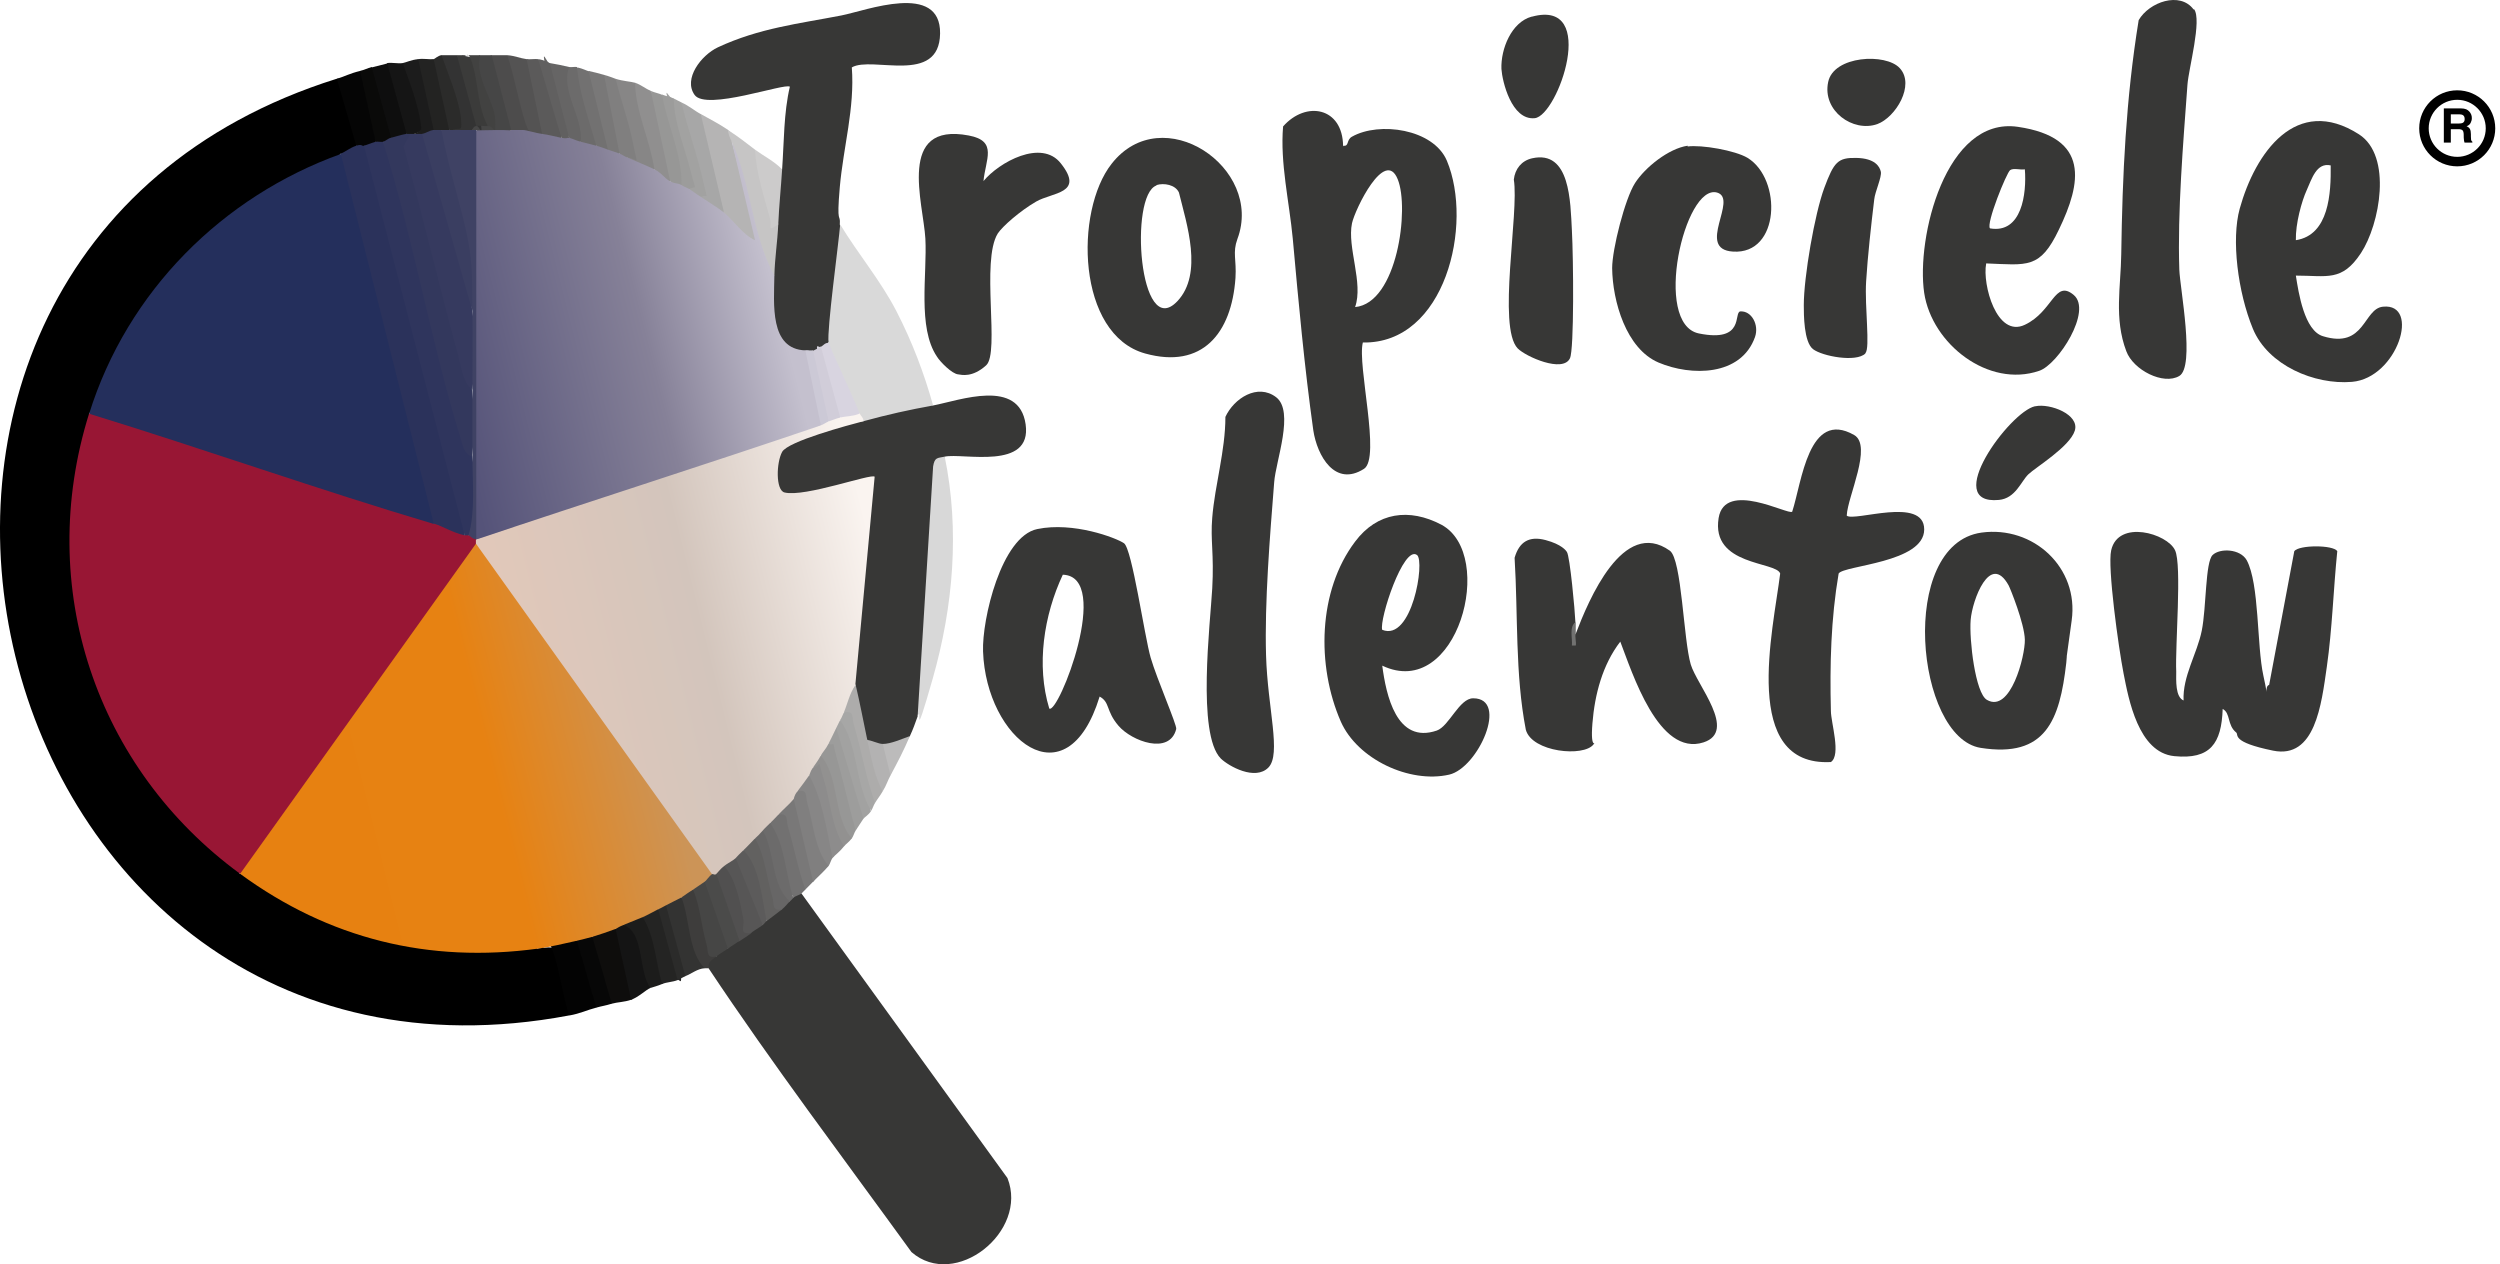 <svg xmlns="http://www.w3.org/2000/svg" width="263" height="133" viewBox="0 0 263 133" fill="none"><path d="M141.334 15.33C141.945 15.413 141.62 14.709 142.23 14.378C145.081 12.763 150.783 13.55 152.209 16.903C155.019 23.61 152.046 36.197 143.371 36.031C142.76 38.391 145.285 48.163 143.493 49.322C140.438 51.268 138.565 47.956 138.158 45.264C137.221 38.557 136.61 31.85 135.999 25.101C135.633 21.209 134.655 17.152 134.981 13.301C137.384 10.569 141.253 11.272 141.294 15.371H141.334V15.33ZM142.556 32.305C146.996 31.891 148.299 21.913 147.036 18.849C145.692 15.537 142.556 21.996 142.23 23.486C141.701 26.012 143.452 29.78 142.556 32.305Z" fill="#373736"></path><path d="M130.175 25.142C129.646 26.592 130.094 27.295 129.972 29.241C129.564 35.079 126.469 38.847 120.482 37.191C113.273 35.203 113.029 22.203 116.939 17.235C122.274 10.403 132.985 17.648 130.175 25.142ZM121.663 19.512C118.772 20.505 119.83 35.949 123.862 31.684C126.591 28.786 124.84 23.569 124.025 20.257C123.659 19.429 122.437 19.222 121.663 19.47V19.512Z" fill="#373736"></path><path d="M241.524 28.993C241.809 30.815 242.42 34.789 244.375 35.369C248.814 36.735 248.61 32.471 250.687 32.264C254.679 31.85 252.235 39.758 247.429 40.172C243.479 40.503 238.591 38.433 237.003 34.582C235.415 30.732 234.722 25.184 235.618 21.954C237.247 16.075 241.564 9.906 248.162 14.129C251.705 16.406 250.361 23.61 248.366 26.633C246.37 29.655 244.823 28.993 241.524 28.993ZM245.189 17.4C243.682 17.069 243.193 18.849 242.664 20.009C242.135 21.168 241.483 23.528 241.524 25.267C245.026 24.728 245.23 20.298 245.189 17.4Z" fill="#373736"></path><path d="M208.942 27.751C208.534 29.904 210.041 35.576 213.014 34.168C215.987 32.761 216.15 29.366 218.146 31.022C220.142 32.678 216.517 38.35 214.521 39.012C209.186 40.834 203.24 36.197 202.425 30.815C201.57 25.06 204.665 12.225 212.281 13.343C219.897 14.46 218.961 19.263 216.598 24.149C214.603 28.331 213.299 27.875 208.901 27.709H208.942V27.751ZM213.014 17.814C212.526 17.897 211.833 17.648 211.467 17.897C211.1 18.145 208.901 23.569 209.349 24.025C212.689 24.604 213.218 20.381 213.014 17.814Z" fill="#373736"></path><path d="M230.812 0.963C231.667 2.081 230.242 7.215 230.12 8.912C229.672 15.082 229.061 22.286 229.264 28.372C229.346 30.401 230.934 38.557 229.264 39.551C227.595 40.544 224.418 38.93 223.685 36.942C222.382 33.506 223.115 30.111 223.155 26.757C223.278 18.352 223.644 10.403 224.988 2.122C226.088 0.218 229.346 -0.941 230.771 1.004L230.812 0.963Z" fill="#373736"></path><path d="M177.5 15.413C179.007 15.206 182.55 15.827 183.854 16.613C187.478 18.849 187.275 26.799 182.306 26.467C178.355 26.219 182.917 20.919 180.636 20.257C177.215 19.305 173.835 34.086 178.722 35.079C183.609 36.073 182.347 32.843 183.08 32.761C184.261 32.678 185.075 34.168 184.627 35.452C183.161 39.592 177.907 39.592 174.486 38.143C171.065 36.694 169.64 31.684 169.599 28.206C169.599 26.219 170.943 20.919 172.002 19.263C173.061 17.607 175.545 15.62 177.541 15.33V15.413H177.5Z" fill="#373736"></path><path d="M103.458 19.056C105.087 17.069 109.567 14.585 111.603 17.193C114.129 20.381 110.707 20.215 108.997 21.209C107.286 22.203 105.454 23.818 104.965 24.563C103.173 27.461 105.209 37.108 103.743 38.433C102.277 39.758 101.137 39.426 100.811 39.385C100.159 39.344 98.897 38.06 98.571 37.522C96.494 34.458 97.552 28.827 97.349 25.101C97.145 21.375 94.294 12.804 101.91 14.254C105.006 14.833 103.662 16.779 103.458 19.098V19.056Z" fill="#373736"></path><path d="M161.169 16.655C165.201 15.744 165.201 21.25 165.363 24.232C165.526 27.213 165.608 36.735 165.16 37.688C164.427 39.261 160.517 37.522 159.662 36.653C157.503 34.417 159.825 22.368 159.254 18.891C159.377 17.773 160.069 16.903 161.169 16.655Z" fill="#373736"></path><path d="M196.235 37.191C195.257 38.143 191.714 37.48 190.737 36.735C189.759 35.99 189.759 33.092 189.759 32.098C189.759 29.159 190.9 22.493 191.918 19.76C192.936 17.027 193.343 16.572 195.298 16.613C197.253 16.655 197.742 17.524 197.864 18.062C197.986 18.601 197.253 20.174 197.172 20.961C196.846 23.652 196.479 26.964 196.316 29.614C196.153 32.264 196.764 36.653 196.235 37.149V37.191Z" fill="#373736"></path><path d="M161.169 1.75C168.215 -0.155 163.898 12.183 161.454 12.432C159.01 12.68 158.033 8.54 157.951 7.256C157.87 5.145 159.01 2.329 161.128 1.75H161.169Z" fill="#373736"></path><path d="M199.86 7.174C201.489 8.954 199.412 12.349 197.498 13.053C194.932 13.964 191.674 11.645 192.325 8.623C192.895 5.849 198.394 5.559 199.86 7.174Z" fill="#373736"></path><path d="M229.713 73.708C229.591 71.141 231.138 68.781 231.627 66.338C232.116 63.896 231.994 59.134 232.767 58.389C233.541 57.644 235.659 57.727 236.351 58.927C237.695 61.411 237.41 67.912 238.103 71.058C238.795 74.205 238.103 72.176 238.714 72.052L241.361 57.975C241.89 57.313 245.434 57.313 245.882 57.975C245.474 61.991 245.352 66.173 244.782 70.147C244.212 74.122 243.56 79.877 239.121 78.966C234.682 78.055 235.537 77.31 235.252 77.062C234.274 76.275 234.682 75.033 233.826 74.578C233.704 78.221 232.523 79.919 228.735 79.546C224.948 79.173 223.93 73.543 223.4 70.851C222.871 68.16 221.689 59.631 222.097 57.892C222.83 54.621 228.002 56.112 228.817 57.892C229.55 59.424 228.817 67.995 228.939 70.644C228.939 71.514 228.817 73.377 229.754 73.708H229.713Z" fill="#373736"></path><path d="M165.771 66.67C167.115 63.15 170.74 54.414 175.668 57.934C176.93 58.844 177.093 67.291 177.867 69.899C178.519 72.093 182.795 76.938 179.211 78.097C174.486 79.629 171.717 70.769 170.454 67.498C168.581 69.941 167.766 73.046 167.522 76.109C167.278 79.173 168.011 77.807 167.644 78.304C166.626 79.67 161.169 79.132 160.517 76.772C159.377 70.893 159.702 64.682 159.336 58.679C159.825 56.981 160.884 56.36 162.594 56.816C164.305 57.271 164.753 57.934 164.834 58.058C165.16 58.513 165.689 64.31 165.73 65.427C165.526 65.924 165.282 67.249 165.73 66.67H165.771Z" fill="#373736"></path><path d="M115.676 73.294C112.214 84.556 103.743 77.766 103.417 68.533C103.295 65.179 105.331 56.443 109.119 55.657C112.907 54.87 117.387 56.567 118.242 57.147C119.097 57.727 120.401 66.96 121.052 69.195C121.704 71.431 123.822 76.275 123.74 76.689C123.048 79.463 119.057 77.973 117.672 76.358C116.287 74.743 116.817 73.874 115.636 73.253H115.676V73.294ZM110.382 74.536C111.318 75.24 117.061 60.625 111.807 60.459C109.811 64.724 108.997 69.982 110.382 74.536Z" fill="#373736"></path><path d="M194.28 54.249C195.054 54.911 202.426 52.179 202.426 55.698C202.426 59.217 193.954 59.465 193.425 60.335C192.61 65.096 192.488 69.941 192.61 74.785C192.61 76.027 193.71 79.422 192.61 80.167C183.08 80.664 186.542 66.297 187.275 60.335C186.868 59.051 179.985 59.548 180.799 54.497C181.451 50.481 188.13 54.207 188.538 53.835C189.556 50.73 190.248 43.029 195.054 45.761C197.009 46.879 194.362 52.261 194.28 54.207V54.249Z" fill="#373736"></path><path d="M145.407 69.982C145.815 73.129 146.914 78.304 151.15 76.855C152.453 76.399 153.512 73.46 154.978 73.46C158.766 73.46 155.508 80.788 152.453 81.492C148.299 82.444 142.801 79.877 141.05 75.903C138.484 70.023 138.647 62.157 142.556 56.981C144.878 53.876 148.258 53.421 151.639 55.201C157.463 58.348 153.308 73.791 145.407 70.023V69.982ZM149.073 58.389C147.647 57.313 145.082 65.179 145.407 66.256C148.543 67.539 149.928 59.051 149.073 58.389Z" fill="#373736"></path><path d="M208.453 56.029C213.91 55.284 218.716 59.714 217.942 65.262C217.169 70.81 217.535 68.16 217.372 69.734C216.68 75.778 215.214 79.753 208.371 78.677C201.529 77.6 199.615 57.271 208.453 56.029ZM209.023 73.625C211.507 75.075 213.055 68.988 213.014 67.291C212.974 65.593 211.467 61.867 211.304 61.577C209.349 58.058 207.475 63.15 207.313 65.221C207.15 67.291 207.801 72.921 209.023 73.625Z" fill="#373736"></path><path d="M128.424 79.794C125.899 77.227 127.324 65.552 127.528 61.908C127.731 58.265 127.324 56.857 127.528 54.456C127.813 50.978 128.912 47.417 128.912 43.857C129.808 41.911 132.293 40.296 134.248 41.786C136.203 43.277 134.207 48.494 134.044 50.73C133.596 56.402 133.026 63.357 133.189 68.947C133.352 74.536 134.818 79.339 133.433 80.747C132.048 82.154 129.279 80.623 128.424 79.794Z" fill="#373736"></path><path d="M214.114 42.739C215.662 42.407 218.798 43.608 218.269 45.306C217.739 47.003 214.155 49.156 213.381 49.901C212.607 50.647 212.037 52.427 210.286 52.593C204.177 53.172 211.426 43.318 214.074 42.739H214.114Z" fill="#373736"></path><path d="M165.771 66.67C165.649 66.96 165.852 67.539 165.771 67.912H165.363C165.445 67.166 165.038 65.924 165.771 65.428V66.67Z" fill="#727271"></path><path d="M35.443 8.291C36.502 7.753 38.131 14.171 38.091 14.543C38.05 14.916 37.724 15.123 37.48 15.33C37.683 16.489 36.706 16.986 35.851 16.158L34.792 17.442C23.632 21.872 14.632 30.856 10.6 42.366L9.378 43.484L9.704 45.181C4.979 61.867 10.925 79.836 24.528 90.352L25.221 91.925L27.094 92.215C35.24 97.846 45.014 100.248 54.789 99.171L56.581 99.792C57.355 99.626 58.088 99.626 58.861 99.792C59.147 99.999 60.816 106.168 59.839 106.831C-2.677 118.589 -24.752 27.171 35.403 8.291H35.443Z" fill="black"></path><path d="M74.542 101.862C73.483 100.869 73.972 100.123 75.356 100.62C75.031 99.419 75.601 99.13 76.578 99.792C76.374 98.591 76.863 98.219 77.8 98.964C77.474 97.888 77.881 97.598 79.022 98.136C78.574 97.059 79.348 96.563 80.244 97.308C80.121 96.935 80.244 96.77 80.651 96.894C80.529 95.693 81.058 95.279 82.28 95.652C81.669 94.7 82.117 94.285 83.094 94.824C82.972 94.451 83.094 94.285 83.502 94.41C83.257 93.292 83.502 93.209 84.316 93.996L105.983 123.93C108.223 129.561 100.485 135.73 95.883 131.714C88.715 121.818 81.262 111.965 74.542 101.862Z" fill="#373736"></path><path d="M82.28 17.814C82.483 14.957 82.443 11.852 83.094 9.12C82.565 8.706 74.297 11.687 73.075 9.989C71.854 8.291 73.768 5.807 75.519 4.979C79.877 2.95 84.031 2.495 88.511 1.626C91.077 1.129 98.978 -1.935 98.897 3.53C98.815 8.995 91.728 5.849 89.611 7.091C89.936 11.355 88.715 15.496 88.348 19.677C87.982 23.859 88.43 22.327 88.348 23.611C89.04 26.964 88.511 32.057 87.9 35.535L87.126 36.032C87.167 37.067 87.126 37.108 86.312 36.446C86.434 37.563 86.271 37.688 85.497 36.859C85.375 38.019 85.049 37.895 84.683 36.859C83.787 38.599 82.035 36.777 81.262 35.452C80.488 34.127 79.999 29.738 81.424 28.993C80.528 26.716 80.651 24.936 81.832 23.611C80.895 21.706 80.936 19.512 82.239 17.814H82.28Z" fill="#373736"></path><path d="M99.385 48.038L98.897 49.198C98.815 58.017 98.041 66.752 96.534 75.364C96.249 76.151 96.086 76.648 95.72 77.434C94.661 79.008 93.724 79.298 92.869 78.263C92.421 79.629 91.729 78.884 91.24 77.849C90.018 76.234 89.448 74.081 90.018 72.052L89.244 71.597L91.158 51.102C82.524 54.042 79.47 52.634 81.995 46.838C83.094 45.885 89.489 43.939 90.833 44.312C92.38 42.573 96.046 41.704 98.163 42.656C100.974 42.118 107.205 39.758 107.897 44.643C108.59 49.529 101.3 47.624 99.385 48.038Z" fill="#373736"></path><path d="M98.164 42.656C95.638 43.111 93.398 43.608 90.833 44.312C89.814 44.478 89.814 44.312 90.425 43.484C89.489 43.401 88.837 42.49 88.348 40.793C87.778 39.509 86.76 37.066 87.167 36.031C86.963 34.789 88.226 25.598 88.389 23.61C90.263 26.716 92.625 29.49 94.294 32.719C95.964 35.949 97.227 39.302 98.164 42.656Z" fill="#D9D9D9"></path><path d="M99.385 48.038C100.974 55.781 100.281 63.813 98.123 71.39C95.964 78.966 97.064 73.998 96.534 75.364L98.163 49.073C98.326 48.08 98.612 48.204 99.385 48.038Z" fill="#D8D8D8"></path><path d="M76.578 13.674C77.148 14.171 77.27 14.585 76.985 14.916C78.085 18.435 78.981 22.079 79.632 25.722C78.737 26.509 75.56 23.611 76.171 22.369C75.275 21.499 74.786 20.505 74.745 19.387L73.035 12.763L73.686 11.976C74.704 12.556 75.56 12.97 76.537 13.632H76.578V13.674Z" fill="#B5B4B4"></path><path d="M79.429 15.744C80.61 18.187 81.424 20.795 81.872 23.61C81.791 25.432 81.506 27.171 81.465 28.993C79.958 28.786 78.981 26.302 79.632 25.101L76.985 14.916C76.781 14.502 76.619 14.129 76.578 13.674C77.718 14.419 78.411 14.957 79.429 15.744Z" fill="#C6C5C5"></path><path d="M60.694 98.964L61.59 99.171L63.342 105.216L62.731 106.003C61.753 106.251 61.061 106.624 59.88 106.831C59.228 104.802 58.902 102.4 58.291 100.413C57.681 98.426 57.518 99.916 56.622 99.792C56.744 98.55 59.961 97.888 60.694 98.964Z" fill="#030303"></path><path d="M37.887 7.463C38.091 7.463 38.254 7.422 38.457 7.463C38.824 7.588 40.657 14.626 39.516 14.916C39.557 16.075 38.946 16.324 38.294 15.33C38.213 16.448 37.806 16.407 37.48 15.33L35.443 8.291C36.258 8.043 36.828 7.712 37.887 7.463Z" fill="#050505"></path><path d="M64.767 97.722C65.256 97.556 65.419 97.763 65.663 98.136C65.907 98.509 67.496 105.009 66.396 105.174C65.704 105.423 64.93 105.423 64.36 105.589L63.464 105.381L61.712 99.337L62.323 98.55C62.323 97.308 64.034 96.728 64.767 97.722Z" fill="#0E0D0C"></path><path d="M73.727 12.018L76.17 22.369C75.234 23.197 73.482 21.954 73.727 20.712C73.034 17.773 72.26 14.626 71.405 11.562L71.69 10.776C72.505 11.148 73.075 11.645 73.727 12.018Z" fill="#A7A7A7"></path><path d="M65.581 97.308C68.188 96.604 68.799 102.028 68.432 103.932C67.984 104.098 67.21 104.885 66.396 105.174L64.767 97.722C64.645 96.604 64.767 96.521 65.581 97.308Z" fill="#141414"></path><path d="M66.803 8.705C67.781 9.658 69.573 16.448 69.288 17.317C69.002 18.187 69.043 17.69 68.84 17.814C68.188 18.849 65.704 17.773 65.989 16.572C65.663 14.295 65.093 11.728 64.36 8.912L64.767 8.291C65.541 8.54 66.396 8.581 66.803 8.705Z" fill="#878686"></path><path d="M68.433 9.534C69.492 11.107 70.428 14.585 70.673 16.655C71.121 17.773 71.039 18.601 70.469 19.056C69.451 19.76 68.392 18.973 68.84 17.814C68.392 14.75 66.885 11.852 66.803 8.705C67.455 8.912 67.944 9.368 68.433 9.534Z" fill="#908F8F"></path><path d="M55.4 6.221C56.459 6.387 57.843 13.136 57.517 13.715C57.192 14.295 57.232 14.005 57.029 14.088C56.499 15.206 54.992 14.874 54.992 13.674C54.015 11.893 53.241 9.202 52.915 7.091L53.363 5.807C54.096 5.849 54.748 6.138 55.4 6.221Z" fill="#545353"></path><path d="M62.323 98.55L64.36 105.588C63.708 105.795 63.301 105.837 62.731 106.002L60.694 98.964C60.898 97.763 61.59 97.598 62.323 98.55Z" fill="#070707"></path><path d="M53.363 5.807C54.137 8.084 54.504 10.486 55.237 12.804C55.97 15.123 56.54 13.757 54.992 13.674C54.748 14.792 54.259 14.668 53.771 13.674L52.875 13.425C52.712 13.136 51.246 7.215 51.164 6.553C51.083 5.89 51.49 5.973 51.734 5.807H53.363Z" fill="#4D4C4C"></path><path d="M82.28 17.814C82.157 19.76 81.954 21.706 81.872 23.61C80.65 24.397 81.221 23.9 81.017 23.031C80.365 20.63 79.551 18.228 79.429 15.744C80.325 16.406 81.424 16.945 82.28 17.814Z" fill="#CCCBCB"></path><path d="M42.367 6.635C43.874 6.345 45.055 13.26 44.811 13.632L43.589 14.088C43.507 14.46 43.344 14.46 43.181 14.088C43.059 14.295 42.937 14.295 42.774 14.088C41.797 13.839 41.227 12.763 41.064 10.9C40.249 9.078 40.127 7.67 40.738 6.635C41.227 6.552 41.878 6.718 42.367 6.635Z" fill="#151515"></path><path d="M85.538 92.754L84.723 93.582C84.275 93.499 83.868 93.25 83.746 92.795L81.872 85.715C81.139 84.721 82.483 83.438 83.501 84.059C83.705 84.059 83.868 84.017 84.072 84.059C84.397 84.142 85.986 90.642 85.986 91.097C86.027 91.801 85.986 92.132 85.538 92.795V92.754Z" fill="#797878"></path><path d="M51.734 5.807L53.771 13.674C52.997 14.833 50.838 14.916 50.105 13.674C50.024 14.046 49.901 14.046 49.698 13.674C49.087 13.053 49.331 12.846 50.105 13.26C50.187 12.183 50.594 12.183 51.327 13.26C51.164 10.858 50.635 8.498 49.739 6.18L50.512 5.807H51.734Z" fill="#464646"></path><path d="M40.738 6.635L42.774 14.088C42.407 15.164 41.837 15.62 41.145 14.502H40.575C40.127 14.295 38.172 7.629 39.109 7.091C39.638 6.967 40.208 6.801 40.738 6.677V6.635Z" fill="#0E0E0E"></path><path d="M91.24 77.849C92.706 78.801 93.032 81.533 92.869 83.231C92.584 83.728 92.299 84.059 92.054 84.473L91.484 84.059C90.751 80.954 89.855 77.931 88.796 74.95C87.737 74.288 88.715 71.597 90.018 72.052C90.466 73.957 90.832 75.903 91.24 77.849Z" fill="#ADACAB"></path><path d="M69.654 9.948L70.347 10.61C70.754 11.893 72.383 18.27 72.261 19.098C72.139 19.926 72.016 19.387 71.731 19.512C71.161 20.505 70.51 20.257 70.51 19.098L68.473 9.575C68.88 9.741 69.328 9.823 69.695 9.989H69.654V9.948Z" fill="#979796"></path><path d="M56.621 6.221C58.128 8.209 58.984 12.142 59.065 14.502C58.413 15.578 57.232 15.289 57.029 14.088L55.4 6.221C55.807 6.263 56.214 6.18 56.621 6.221Z" fill="#5B5A5A"></path><path d="M87.574 90.269C87.411 90.476 87.33 90.891 87.167 91.097C86.475 91.346 86.067 91.263 85.823 90.601L83.909 83.231C83.257 82.196 83.95 81.202 85.131 81.575C85.375 81.575 85.619 81.575 85.782 81.658C86.189 81.865 88.43 89.359 87.574 90.269Z" fill="#878686"></path><path d="M71.691 94.41C72.016 94.41 72.465 94.41 72.546 94.658C72.749 95.238 74.297 100.703 74.338 101.076C74.379 101.448 74.379 101.614 74.134 101.862C73.361 101.904 72.749 102.442 72.098 102.69C71.853 102.69 71.65 102.69 71.609 102.607C71.08 101.241 69.858 96.977 69.695 95.61C69.532 94.244 69.858 95.362 70.061 95.238C69.98 93.996 70.835 93.54 71.691 94.41Z" fill="#333332"></path><path d="M39.109 7.049L41.145 14.502C41.552 15.537 41.145 15.661 40.331 14.916C40.086 15.703 39.72 15.703 39.516 14.916L37.887 7.463C38.254 7.381 38.661 7.174 39.109 7.049Z" fill="#0A0A09"></path><path d="M64.767 8.291C65.337 10.61 66.193 12.929 66.641 15.289C67.089 17.648 67.251 16.738 65.989 16.572C65.337 17.442 65.011 17.276 65.174 16.158C64.238 15.744 62.812 8.581 63.056 8.25C63.301 7.919 63.342 8.002 63.545 7.877C64.034 8.002 64.4 8.167 64.767 8.291Z" fill="#807F7F"></path><path d="M45.625 6.221H46.114C46.806 8.126 48.232 12.142 47.254 13.674C47.173 14.502 46.766 14.46 46.44 13.674C46.358 14.502 45.951 14.46 45.625 13.674C45.422 13.674 45.259 13.715 45.055 13.674C44.729 13.591 43.344 7.381 43.344 6.967L43.996 6.221C44.526 6.138 45.096 6.263 45.625 6.221Z" fill="#232322"></path><path d="M67.618 96.48L68.677 96.687C69.165 97.266 70.795 102.939 69.654 103.518C69.165 103.725 68.799 103.808 68.433 103.932C67.129 102.276 67.822 98.053 65.582 97.308C65.419 96.066 66.722 95.652 67.618 96.48Z" fill="#1C1C1B"></path><path d="M43.996 6.221L45.625 13.674C45.747 14.833 45.096 14.999 44.403 14.088C44.24 15.206 43.915 15.123 43.589 14.088C44.444 13.591 44.363 13.798 44.24 12.846C43.955 10.9 43.059 8.498 42.367 6.635C42.774 6.552 43.222 6.304 43.996 6.221Z" fill="#1C1C1C"></path><path d="M72.912 93.582L73.564 93.706C74.501 96.066 75.112 98.384 75.356 100.62C74.908 100.993 74.46 101.158 74.542 101.862H74.134C72.383 100.123 72.587 96.687 71.691 94.41C71.243 93.292 71.976 92.836 72.912 93.582Z" fill="#3E3D3C"></path><path d="M48.069 5.807C49.331 7.091 50.227 10.9 50.553 12.846C50.879 14.792 50.39 13.094 50.105 13.26C49.902 13.26 49.739 13.467 49.698 13.674C48.965 14.709 48.395 14.709 47.662 13.674C47.58 11.272 47.091 8.788 46.073 6.18L46.44 5.807H48.069Z" fill="#333333"></path><path d="M69.247 95.652C69.491 95.652 69.695 95.652 69.736 95.735C70.143 96.811 71.609 101.821 71.65 102.732C71.691 103.643 71.487 102.98 71.283 103.104C70.795 103.311 70.143 103.311 69.654 103.518C68.962 101.158 68.921 98.633 67.618 96.48C67.455 95.279 68.351 94.824 69.247 95.652Z" fill="#242423"></path><path d="M83.909 83.231C85.008 82.983 84.723 83.769 84.927 84.473C85.579 86.667 85.701 89.359 87.167 91.097C86.597 91.76 86.108 92.174 85.538 92.754L83.501 84.059C82.565 83.479 82.809 83.189 83.909 83.231Z" fill="#807F7F"></path><path d="M61.916 7.463L62.853 8.126C63.301 9.037 64.238 14.129 64.441 15.371C64.645 16.613 64.238 15.62 63.993 15.785C63.342 16.779 62.69 16.531 62.772 15.371L61.835 14.626C61.102 12.804 60.002 8.705 60.735 7.091C61.305 7.215 61.672 7.422 61.957 7.505L61.916 7.463Z" fill="#727171"></path><path d="M63.545 7.877L65.174 16.158C64.523 17.11 63.993 16.945 63.952 15.744L61.916 7.463C62.486 7.588 62.975 7.712 63.545 7.877Z" fill="#797878"></path><path d="M90.018 87.371C89.855 87.62 89.773 87.992 89.611 88.199C89.04 88.448 88.633 88.116 88.389 87.081L86.882 81.202C86.312 80.54 86.108 79.96 86.352 79.505C85.701 78.469 86.027 77.973 87.167 78.263C87.289 78.055 87.411 77.931 87.574 77.849C88.104 77.6 90.629 86.088 90.018 87.371Z" fill="#979796"></path><path d="M81.873 85.715C82.972 85.467 82.687 86.253 82.891 86.957C83.542 89.151 83.95 91.429 84.723 93.582L84.316 93.996C84.194 94.12 83.705 94.244 83.502 94.41C82.483 93.002 81.139 89.027 80.773 87.081C80.406 85.135 80.895 86.75 81.058 86.543C80.447 85.591 80.854 85.301 81.873 85.715Z" fill="#727171"></path><path d="M71.691 10.776C72.302 13.425 73.279 16.034 73.89 18.725C74.501 21.416 74.501 20.34 73.727 20.712C72.831 21.458 72.179 21.044 72.505 19.884C72.383 19.76 72.302 19.594 72.261 19.429C71.731 16.696 71.121 13.922 70.428 11.19C69.736 8.457 70.347 10.527 70.876 10.362C71.161 10.486 71.406 10.651 71.691 10.776Z" fill="#A2A2A1"></path><path d="M60.694 7.049C60.98 9.948 61.957 12.597 62.731 15.33C62.201 16.406 61.387 16.075 61.102 14.916C60.246 14.378 58.617 7.753 58.943 7.256L59.88 7.049C60.124 7.091 60.45 7.008 60.694 7.049Z" fill="#6C6B6B"></path><path d="M59.88 7.049C58.943 9.534 61.346 12.307 61.101 14.916C60.572 16.034 59.798 15.661 59.88 14.502C58.821 12.722 57.884 9.368 57.395 7.049C56.907 4.731 57.558 6.801 57.843 6.635C58.617 6.76 59.147 6.884 59.88 7.049Z" fill="#666565"></path><path d="M91.647 85.301C91.362 85.756 90.955 85.963 90.833 86.129C90.629 86.17 90.425 86.212 90.263 86.17C89.855 86.046 87.9 78.469 87.778 77.89L87.941 76.606C87.371 76.027 87.534 75.654 88.348 75.778H88.959C90.1 78.842 90.996 82.03 91.606 85.301H91.647Z" fill="#A2A2A1"></path><path d="M90.832 86.129C90.547 86.543 90.384 86.833 90.018 87.371C89.326 84.928 88.796 82.444 88.104 80.001C87.411 77.559 87.981 78.511 87.167 78.263C86.271 77.434 86.8 76.565 87.981 76.606L90.832 86.129Z" fill="#9D9D9C"></path><path d="M85.538 80.747C86.149 80.043 86.515 80.167 86.841 81.037L88.104 86.253C88.715 87.371 88.959 88.282 88.796 89.027C88.348 89.607 87.9 89.897 87.574 90.269C87.004 87.454 86.515 84.059 85.131 81.575C84.235 80.912 84.479 80.623 85.538 80.747Z" fill="#8D8C8C"></path><path d="M70.062 95.238L72.098 102.69C71.813 102.815 71.569 102.98 71.284 103.104L69.247 95.652C69.084 94.534 69.247 94.451 70.062 95.238Z" fill="#2B2B2A"></path><path d="M46.44 5.807C47.091 7.588 48.273 10.486 48.476 12.307C48.68 14.129 48.354 13.301 47.662 13.674C47.58 14.046 47.458 14.046 47.254 13.674L45.625 6.221C45.707 6.221 46.073 5.849 46.44 5.807Z" fill="#2B2B2A"></path><path d="M57.843 6.635L59.88 14.502C59.758 15.62 59.554 15.495 59.065 14.502L56.622 6.221C57.273 6.304 57.64 6.594 57.843 6.635Z" fill="#616060"></path><path d="M70.876 10.362C70.917 12.929 72.016 15.454 72.627 17.897C73.238 20.34 73.32 19.47 72.505 19.884C71.894 20.795 71.609 20.588 71.691 19.47C71.772 16.199 70.184 13.136 69.654 9.948C70.062 10.113 70.55 10.196 70.876 10.362Z" fill="#9C9C9B"></path><path d="M89.611 88.199C89.285 88.613 88.959 88.82 88.796 89.027C87.452 86.916 87.371 84.266 86.638 81.906C85.905 79.546 86.556 80.54 85.538 80.747C84.886 79.753 85.171 79.298 86.353 79.505C88.308 81.699 87.656 86.005 89.611 88.199Z" fill="#929190"></path><path d="M88.796 74.95C89.896 74.702 89.611 75.489 89.814 76.192C90.629 78.925 91.077 81.782 92.054 84.473C91.891 84.721 91.81 85.053 91.647 85.301C89.936 82.486 90.303 78.387 88.389 75.778C87.697 75.281 87.941 74.909 88.796 74.95Z" fill="#A7A7A6"></path><path d="M48.476 5.807L49.902 6.097C50.187 6.345 51.571 12.556 51.327 13.26C50.961 13.301 50.472 13.177 50.105 13.26L48.069 5.807H48.476Z" fill="#3B3B3A"></path><path d="M50.512 5.807C49.901 8.209 52.06 10.61 52.101 12.68C52.142 14.75 52.019 13.177 51.327 13.26C50.268 11.355 50.309 8.788 49.739 6.842C49.168 4.896 49.087 6.304 48.476 5.807H50.512Z" fill="#424241"></path><path d="M92.869 78.263C94.091 78.387 94.335 79.505 93.683 81.575C93.398 82.072 93.276 82.569 92.869 83.231C91.973 81.699 91.647 79.587 91.24 77.849C91.728 77.89 92.421 78.263 92.869 78.263Z" fill="#B3B2B2"></path><path d="M93.683 81.575L92.869 78.263C93.724 78.263 94.905 77.724 95.72 77.434C95.027 79.049 94.498 80.043 93.683 81.575Z" fill="#BCBBBB"></path><path d="M45.625 55.077C46.48 53.835 48.313 55.201 48.883 56.319C49.005 55.946 49.168 55.946 49.291 56.319C49.616 55.781 49.901 55.905 50.105 56.733C50.472 56.857 50.472 56.981 50.105 57.147L50.431 58.017C42.408 69.361 34.303 80.705 26.198 92.008L25.261 91.925C10.111 80.829 3.635 61.825 9.378 43.484L11.658 43.608C21.677 46.424 31.655 49.694 41.552 52.965C42.978 53.462 44.322 54.249 45.584 55.035H45.625V55.077Z" fill="#981634"></path><path d="M74.949 91.925C75.6 92.878 75.153 93.168 74.134 92.754C74.379 93.954 73.89 94.327 72.912 93.582C72.505 93.83 71.935 94.244 71.691 94.41C71.324 94.617 70.591 94.948 70.061 95.238C69.532 95.528 69.532 95.528 69.247 95.652C68.758 95.9 68.025 96.314 67.618 96.48C67.211 96.645 66.192 97.059 65.582 97.308C64.971 97.556 64.971 97.639 64.767 97.722C64.115 97.97 62.894 98.384 62.323 98.55C61.753 98.716 61.183 98.84 60.694 98.964C59.595 99.212 57.64 99.668 56.621 99.792C45.096 101.365 34.588 98.757 25.262 91.925L50.105 57.147L50.92 56.899C59.065 68.284 67.17 79.67 75.315 91.015L74.949 91.925Z" fill="url(#paint0_linear_91_622)"></path><path d="M35.851 16.158L36.706 16.241C39.883 28.951 43.1 41.662 46.277 54.414L45.625 55.118C33.489 51.516 21.515 47.252 9.378 43.525C13.41 30.608 23.429 20.671 35.851 16.199V16.158Z" fill="#242F5C"></path><path d="M38.294 15.33L39.15 15.413L47.417 47.334C48.598 50.44 49.087 53.421 48.883 56.319C47.58 56.029 46.603 55.367 45.625 55.077L35.851 16.158C36.299 15.992 36.828 15.537 37.48 15.33C38.131 15.123 38.05 15.413 38.294 15.33Z" fill="#2B325B"></path><path d="M74.134 92.754C74.338 92.712 74.501 92.671 74.705 92.671C75.071 92.712 77.555 99.254 76.578 99.792C76.171 100.082 75.641 100.372 75.356 100.62C74.257 100.869 74.542 100.082 74.338 99.378C73.768 97.432 73.686 95.445 72.913 93.582C73.238 93.375 73.768 93.002 74.134 92.754Z" fill="#464645"></path><path d="M76.171 91.097C76.496 90.932 76.904 90.849 77.026 91.097C78.37 93.375 79.022 96.48 79.022 98.177C78.533 98.55 78.166 98.757 77.8 99.005C76.781 99.502 74.745 92.712 74.949 92.381C75.152 92.05 75.193 92.091 75.356 91.967C74.664 91.015 75.152 90.601 76.171 91.139V91.097Z" fill="#515050"></path><path d="M77.392 90.269C77.596 90.187 77.759 90.145 77.922 90.187C78.41 90.228 80.488 96.563 80.243 97.308C79.795 97.639 79.388 97.846 79.021 98.136C77.718 98.384 78.329 97.474 78.207 96.728C77.881 94.948 77.392 92.422 76.171 91.097C75.967 89.897 76.456 89.524 77.392 90.269Z" fill="#575656"></path><path d="M75.356 91.925L77.8 98.964C77.352 99.295 76.904 99.544 76.578 99.792L74.134 92.754C74.297 92.671 74.542 92.215 74.949 91.925C75.071 91.553 75.234 91.553 75.356 91.925Z" fill="#4B4B4A"></path><path d="M83.502 94.41C83.379 94.534 83.257 94.7 83.094 94.824C82.931 94.906 82.728 94.989 82.524 95.072C82.321 95.155 82.28 95.072 82.158 95.072C81.791 94.906 79.918 88.199 80.203 87.413C79.673 86.377 79.999 86.046 81.017 86.585C82.606 88.779 82.606 91.925 83.461 94.451L83.502 94.41Z" fill="#6C6B6B"></path><path d="M79.429 88.199H80.08C80.814 90.725 81.547 93.209 82.28 95.652C81.669 96.149 81.18 96.48 80.651 96.894C79.836 94.741 78.94 92.505 78.044 90.228L78.207 89.441C77.759 88.282 78.248 87.827 79.429 88.199Z" fill="#626160"></path><path d="M80.651 96.894C80.488 97.018 80.406 97.184 80.243 97.308L77.392 90.269C76.659 89.359 77.148 88.986 78.207 89.441C79.918 91.097 80.162 94.575 80.651 96.894Z" fill="#5C5B5B"></path><path d="M83.094 94.824C82.85 95.031 82.646 95.362 82.28 95.652C81.18 95.9 81.465 95.114 81.262 94.41C80.651 92.381 80.488 90.021 79.429 88.199C78.899 87.164 79.225 86.833 80.243 87.371C81.547 89.566 81.099 93.126 83.094 94.824Z" fill="#676666"></path><path d="M53.771 13.674H54.992C55.4 13.674 56.336 14.005 57.029 14.088C57.721 14.171 58.413 14.378 59.065 14.502C59.717 14.626 59.635 14.46 59.88 14.502C60.124 14.543 60.613 14.792 61.102 14.916L62.731 15.33C63.219 15.454 63.586 15.62 63.952 15.744C64.319 15.868 64.848 16.034 65.174 16.158C65.5 16.282 65.663 16.448 65.989 16.572C66.844 16.945 68.066 17.442 68.84 17.814C69.614 18.187 69.858 18.725 70.469 19.056C71.08 19.387 71.283 19.222 71.691 19.47C72.098 19.719 72.302 19.76 72.505 19.884C72.912 20.133 73.32 20.464 73.727 20.712C74.46 21.209 75.56 21.872 76.171 22.369C77.067 23.072 78.166 24.728 79.429 25.267L76.985 14.916C79.022 19.346 79.103 24.687 81.465 28.993C81.424 31.974 80.936 36.735 84.723 36.859C84.968 36.859 85.131 36.859 85.171 36.984C85.742 39.178 86.393 42.118 86.76 44.395C87.126 46.672 86.597 44.602 86.393 44.767C74.827 50.026 62.527 54.042 50.146 56.774L49.739 56.278C50.105 42.242 49.942 28.248 49.331 14.212L50.146 13.715C51.368 13.715 52.59 13.632 53.811 13.715H53.771V13.674Z" fill="url(#paint1_linear_91_622)"></path><path d="M87.167 36.031C87.249 36.446 89.896 42.035 90.425 43.484C90.222 44.312 88.837 44.602 88.389 43.898H87.819C87.493 43.774 86.149 37.646 85.986 36.859C85.823 36.073 86.149 36.611 86.353 36.487C86.597 36.363 86.801 36.031 87.167 36.073V36.031Z" fill="#D8D4E0"></path><path d="M86.353 36.445L88.389 43.898C88.552 44.685 87.697 44.892 87.167 44.312H86.719C86.108 42.118 85.375 38.888 85.538 36.901C85.579 36.901 86.149 36.57 86.353 36.487V36.445Z" fill="#D1CDD9"></path><path d="M85.538 36.859L87.167 44.312C87.411 44.974 86.841 45.223 86.353 44.726L84.723 36.859H85.538Z" fill="#CCC9D6"></path><path d="M90.425 43.484C90.507 43.691 90.873 43.981 90.832 44.312C89.244 44.726 82.891 46.424 82.28 47.541C81.669 48.659 81.587 51.558 82.524 51.806C84.642 52.344 91.688 49.777 92.014 50.15L89.977 72.094C89.366 72.963 89.163 74.039 88.755 74.992C88.348 75.944 88.47 75.53 88.348 75.82C88.226 76.11 88.063 76.358 87.941 76.648C87.697 77.186 87.371 77.807 87.126 78.304C86.882 78.801 86.556 79.091 86.312 79.546C86.067 80.001 85.782 80.374 85.497 80.788C85.212 81.202 85.253 81.368 85.09 81.616C84.723 82.154 84.275 82.734 83.868 83.272C83.461 83.811 83.583 83.976 83.461 84.1C83.135 84.514 82.361 85.177 81.832 85.757C81.302 86.336 81.302 86.295 81.017 86.585C80.732 86.874 80.447 87.123 80.203 87.413C79.958 87.702 79.673 87.992 79.388 88.241C78.981 88.655 78.492 89.193 78.166 89.483C77.841 89.773 77.555 90.104 77.352 90.311C77.148 90.518 76.537 90.808 76.13 91.139C75.723 91.47 75.478 91.843 75.315 91.967C75.153 92.091 74.99 91.884 74.908 91.967L50.065 57.188V56.774C62.12 52.717 74.257 48.866 86.312 44.767C86.638 44.643 86.923 44.436 87.126 44.353C87.493 44.229 87.982 44.022 88.348 43.939C88.959 43.774 89.733 43.815 90.385 43.525H90.425V43.484Z" fill="url(#paint2_linear_91_622)"></path><path d="M39.516 14.916C39.76 14.874 40.086 14.957 40.331 14.916L41.227 16.034C44.322 26.716 47.132 37.356 49.698 48.038C50.024 50.688 50.064 53.338 49.739 56.071L49.291 56.319H48.883L38.294 15.33C38.702 15.206 39.068 15.04 39.516 14.916Z" fill="#2F355D"></path><path d="M42.774 14.088H43.181C44.037 14.336 43.752 15.247 43.181 15.413C45.625 23.859 47.824 32.678 49.657 41C49.942 43.36 49.942 45.678 49.657 48.038C48.924 47.748 48.761 47.169 48.557 46.465C45.381 36.239 43.507 25.184 40.29 14.916C40.575 14.833 40.86 14.543 41.104 14.502C41.634 14.378 42.204 14.171 42.733 14.088H42.774Z" fill="#33385D"></path><path d="M44.403 14.088C44.729 14.046 45.218 14.005 45.299 14.212C47.377 19.926 48.802 26.674 49.698 32.719C50.065 35.452 50.024 38.267 49.698 41C48.721 40.337 48.476 38.474 48.191 37.356C46.195 30.069 44.485 22.7 42.449 15.413L43.182 14.088H44.403Z" fill="#363A5F"></path><path d="M47.254 13.674H49.698C50.39 13.674 49.983 13.674 50.105 13.674V56.733C49.698 56.733 49.413 56.319 49.291 56.319C50.024 53.835 49.698 50.688 49.698 48.038V41C49.698 38.64 49.739 35.452 49.698 32.719C48.721 26.674 47.499 20.588 46.073 14.543L46.44 13.674H47.254Z" fill="#3F4264"></path><path d="M45.625 13.674H46.44C47.01 16.738 47.906 19.76 48.68 22.782C49.739 27.006 49.657 28.331 49.698 32.719L44.403 14.088C44.688 14.088 45.136 13.715 45.625 13.674Z" fill="#3A3E61"></path><path d="M258.603 13.589H257.826V15H257.091V11.401H258.856C259.109 11.406 259.302 11.437 259.438 11.494C259.574 11.551 259.69 11.635 259.784 11.746C259.862 11.837 259.924 11.938 259.97 12.048C260.015 12.159 260.038 12.285 260.038 12.427C260.038 12.598 259.995 12.766 259.909 12.932C259.822 13.097 259.68 13.213 259.481 13.281C259.647 13.348 259.765 13.443 259.833 13.567C259.903 13.689 259.938 13.876 259.938 14.128V14.37C259.938 14.534 259.944 14.646 259.958 14.705C259.977 14.797 260.023 14.866 260.094 14.91V15H259.267C259.244 14.92 259.228 14.856 259.218 14.807C259.198 14.706 259.188 14.603 259.186 14.497L259.181 14.163C259.178 13.933 259.136 13.78 259.054 13.704C258.974 13.627 258.824 13.589 258.603 13.589ZM259.059 12.935C259.209 12.866 259.284 12.731 259.284 12.529C259.284 12.311 259.211 12.165 259.066 12.09C258.985 12.047 258.863 12.026 258.7 12.026H257.826V12.993H258.678C258.847 12.993 258.974 12.974 259.059 12.935Z" fill="black"></path><path d="M258.5 17C260.433 17 262 15.433 262 13.5C262 11.567 260.433 10 258.5 10C256.567 10 255 11.567 255 13.5C255 15.433 256.567 17 258.5 17Z" stroke="black" stroke-width="0.999" stroke-miterlimit="10"></path><defs><linearGradient id="paint0_linear_91_622" x1="68.595" y1="74.619" x2="25.055" y2="85.457" gradientUnits="userSpaceOnUse"><stop stop-color="#CC9457"></stop><stop offset="0.4" stop-color="#E78212"></stop><stop offset="1" stop-color="#E78111"></stop></linearGradient><linearGradient id="paint1_linear_91_622" x1="80.651" y1="27.337" x2="45.881" y2="36.128" gradientUnits="userSpaceOnUse"><stop stop-color="#C4C0CE"></stop><stop offset="0.4" stop-color="#868198"></stop><stop offset="1" stop-color="#555379"></stop></linearGradient><linearGradient id="paint2_linear_91_622" x1="93.602" y1="64.931" x2="55.612" y2="74.323" gradientUnits="userSpaceOnUse"><stop stop-color="#FAF4F0"></stop><stop offset="0.5" stop-color="#D3C5BC"></stop><stop offset="1" stop-color="#E1C8BA"></stop></linearGradient></defs></svg>